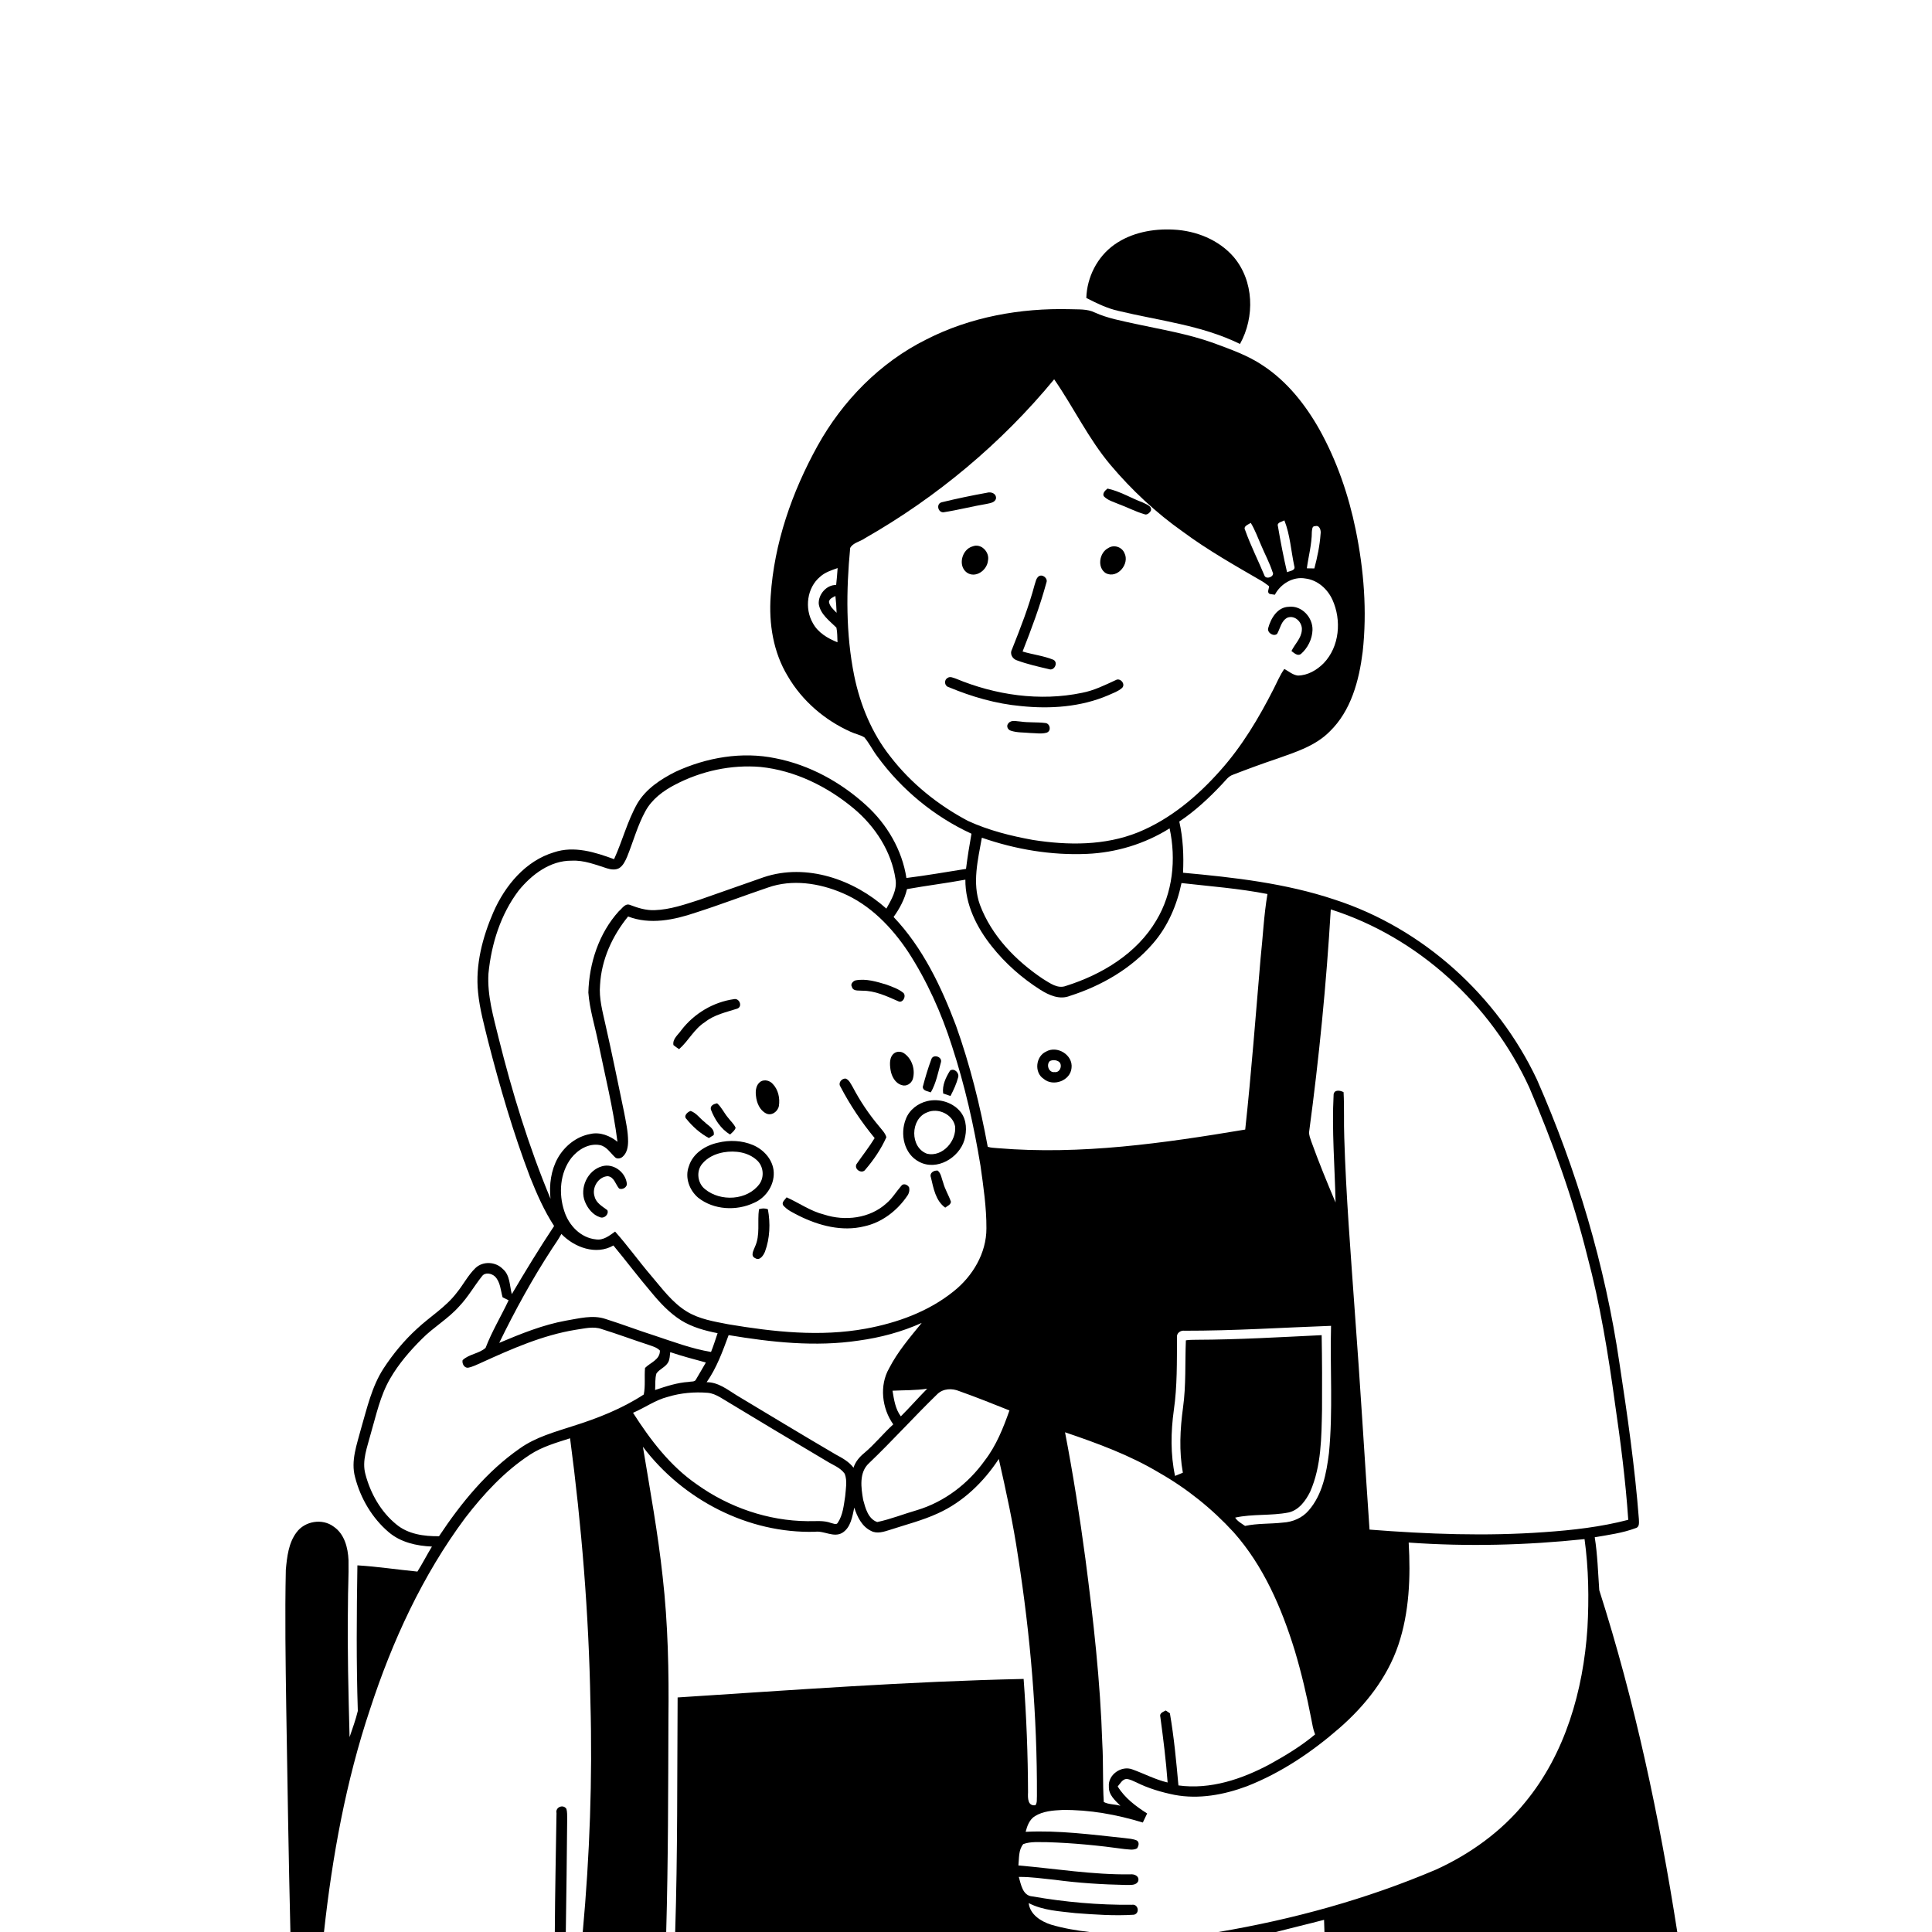 <svg xmlns="http://www.w3.org/2000/svg" viewBox="0 0 1024 1024" version="1.1">
<g id="Parent-Group"><g id="Group-rgba(0,0,0,0)" fill="rgba(0,0,0,0)">
<path fill="rgba(0,0,0,0)" opacity="1.00" d=" M 0.00 0.00 L 1024.00 0.00 L 1024.00 1024.00 L 888.99 1024.00 C 879.42 962.76 866.54 901.89 847.64 842.82 C 846.97 833.47 846.74 824.06 845.24 814.78 C 852.54 813.52 859.98 812.55 866.95 809.93 C 869.13 809.36 868.66 806.82 868.64 805.14 C 866.51 777.43 862.53 749.92 858.34 722.47 C 850.74 670.65 835.65 620.06 814.59 572.16 C 793.61 527.71 754.21 491.98 707.32 476.79 C 681.41 468.13 654.10 465.05 627.03 462.57 C 627.47 453.48 627.06 444.33 625.05 435.44 C 633.42 429.86 640.81 422.97 647.68 415.66 C 649.47 413.86 650.93 411.50 653.45 410.64 C 661.22 407.63 669.04 404.75 676.95 402.10 C 686.75 398.61 697.18 395.37 704.70 387.78 C 716.11 376.78 720.35 360.70 722.25 345.45 C 724.64 323.91 722.88 302.04 718.56 280.85 C 714.78 262.34 708.56 244.25 699.37 227.71 C 691.92 214.48 682.19 202.18 669.41 193.76 C 661.44 188.35 652.28 185.19 643.32 181.86 C 629.82 176.97 615.59 174.66 601.60 171.63 C 594.42 170.02 587.10 168.72 580.36 165.68 C 576.21 163.60 571.49 164.08 567.02 163.88 C 540.91 163.22 514.31 167.97 490.95 179.93 C 466.43 192.13 446.53 212.47 433.32 236.31 C 419.79 260.76 410.30 287.90 408.48 315.92 C 407.42 330.55 409.85 345.74 417.55 358.41 C 425.15 371.46 437.14 381.74 450.88 387.88 C 453.24 389.00 455.93 389.45 458.15 390.84 C 460.79 393.97 462.55 397.73 465.04 400.97 C 477.83 418.51 495.18 432.81 514.90 441.89 C 513.80 448.08 512.78 454.29 512.01 460.53 C 501.49 462.19 491.00 464.04 480.42 465.35 C 478.14 450.50 470.15 436.90 459.12 426.85 C 445.66 414.57 429.05 405.43 411.10 401.91 C 393.27 398.20 374.47 401.46 358.07 409.04 C 350.22 412.98 342.41 418.08 337.83 425.81 C 332.53 435.13 329.92 445.67 325.47 455.38 C 315.43 451.68 304.27 448.16 293.67 451.73 C 278.51 456.26 267.71 469.37 261.53 483.40 C 255.74 496.75 251.87 511.42 253.39 526.06 C 254.24 534.73 256.58 543.16 258.64 551.61 C 264.91 576.04 271.98 600.32 280.96 623.91 C 284.53 632.85 288.42 641.72 293.69 649.81 C 285.84 661.61 278.47 673.73 271.27 685.93 C 270.06 681.38 270.39 675.85 266.45 672.54 C 262.67 668.69 256.03 668.31 252.04 672.05 C 248.08 675.84 245.61 680.85 242.16 685.07 C 236.39 692.73 228.04 697.72 221.11 704.18 C 214.27 710.41 208.32 717.60 203.26 725.35 C 197.05 734.96 194.54 746.29 191.38 757.13 C 189.19 765.52 185.80 774.30 188.22 783.03 C 191.09 794.16 197.24 804.62 206.03 812.09 C 212.37 817.49 220.80 819.37 228.94 819.71 C 226.27 824.07 223.98 828.65 221.23 832.97 C 210.62 831.95 200.07 830.30 189.43 829.67 C 189.02 855.39 188.82 881.14 189.65 906.84 C 188.53 911.56 186.82 916.11 185.28 920.71 C 184.69 897.51 184.06 874.29 184.42 851.07 C 184.38 843.03 184.88 835.00 184.72 826.96 C 184.45 820.38 182.59 812.99 176.79 809.11 C 170.82 804.64 161.57 806.20 157.19 812.16 C 152.91 817.79 152.12 825.23 151.49 832.06 C 150.98 856.36 151.36 880.67 151.71 904.96 C 152.35 944.64 152.96 984.33 153.92 1024.00 L 0.00 1024.00 L 0.00 0.00 M 590.59 129.70 C 581.57 136.11 576.11 146.91 575.77 157.92 C 581.25 160.71 586.82 163.47 592.87 164.80 C 614.46 169.99 637.05 172.39 657.22 182.31 C 665.17 168.01 664.65 148.86 653.83 136.15 C 645.93 127.06 633.89 122.27 622.01 121.70 C 611.09 121.12 599.63 123.27 590.59 129.70 Z" />
<path fill="rgba(0,0,0,0)" opacity="1.00" d=" M 458.35 285.33 C 496.49 263.57 530.79 234.95 558.73 201.04 C 569.06 215.95 576.89 232.55 588.63 246.48 C 599.88 259.80 612.72 271.80 626.98 281.85 C 640.08 291.55 654.27 299.58 668.35 307.74 C 669.86 308.60 671.26 309.63 672.63 310.70 C 672.69 312.03 671.32 313.95 672.95 314.80 C 673.63 314.91 675.01 315.12 675.69 315.23 C 678.72 309.47 685.35 305.41 691.95 306.63 C 698.33 307.42 703.63 312.17 706.22 317.89 C 711.13 328.71 710.02 342.72 701.58 351.51 C 697.97 355.17 693.11 358.01 687.86 358.06 C 685.15 357.73 683.05 355.78 680.71 354.56 C 678.41 357.80 676.92 361.50 675.11 365.02 C 667.25 380.49 658.29 395.57 646.66 408.53 C 634.58 422.14 620.17 434.24 603.18 441.16 C 585.57 448.25 566.02 448.10 547.54 445.20 C 535.73 443.07 523.95 440.11 513.02 435.09 C 497.19 426.69 482.86 415.21 471.90 400.98 C 462.06 388.56 455.92 373.59 452.75 358.15 C 448.26 335.90 448.47 312.96 450.61 290.46 C 451.99 287.68 455.89 287.10 458.35 285.33 M 587.01 258.96 C 585.86 259.85 584.24 261.38 584.99 262.97 C 587.08 265.22 590.19 266.00 592.93 267.18 C 597.48 268.84 601.79 271.15 606.46 272.51 C 607.89 273.17 609.19 271.92 609.93 270.82 C 610.88 268.13 607.31 267.27 605.58 266.28 C 599.35 263.97 593.51 260.32 587.01 258.96 M 523.07 261.17 C 515.06 262.61 507.07 264.28 499.17 266.20 C 496.08 266.94 497.02 271.61 500.01 271.53 C 507.72 270.35 515.29 268.36 522.99 267.07 C 524.82 266.65 527.56 266.36 527.92 264.05 C 528.01 261.45 525.18 260.53 523.07 261.17 M 515.48 289.60 C 509.82 291.16 507.53 299.86 512.43 303.46 C 517.10 306.71 523.21 302.20 523.65 297.12 C 524.63 292.64 520.01 287.77 515.48 289.60 M 587.39 290.49 C 582.65 292.88 581.33 300.91 586.18 303.85 C 592.28 306.88 598.92 298.81 595.96 293.11 C 594.59 289.86 590.36 288.50 587.39 290.49 M 550.38 305.58 C 549.11 306.69 548.87 308.50 548.35 310.02 C 545.25 321.67 540.86 332.90 536.41 344.08 C 535.04 346.47 536.53 349.20 538.99 350.00 C 544.48 352.03 550.24 353.32 555.94 354.66 C 558.81 355.77 561.07 351.10 558.29 349.68 C 553.07 347.56 547.37 346.94 541.99 345.32 C 546.69 333.35 551.22 321.28 554.59 308.87 C 555.63 306.50 552.36 303.95 550.38 305.58 M 672.14 333.01 C 671.60 335.45 675.15 337.59 676.93 335.93 C 678.57 332.99 679.08 329.02 682.39 327.36 C 686.44 325.84 690.42 330.01 690.00 333.99 C 689.73 338.31 686.28 341.35 684.50 345.06 C 685.89 346.06 687.65 347.91 689.49 346.66 C 693.10 343.51 695.50 338.77 695.65 333.95 C 695.88 327.29 690.00 320.83 683.12 321.61 C 677.03 321.75 673.52 327.79 672.14 333.01 M 502.28 359.29 C 500.14 360.48 500.56 363.67 502.96 364.25 C 515.10 369.32 527.96 373.04 541.11 374.23 C 556.69 375.86 572.92 374.73 587.44 368.49 C 589.93 367.35 592.64 366.47 594.72 364.62 C 596.77 362.59 593.72 359.04 591.37 360.47 C 585.59 363.13 579.82 366.01 573.51 367.21 C 551.12 371.88 527.53 368.41 506.56 359.66 C 505.20 359.25 503.60 358.36 502.28 359.29 M 534.51 383.31 C 533.17 384.68 534.06 386.80 535.78 387.29 C 539.07 388.40 542.65 388.15 546.08 388.51 C 548.99 388.54 552.04 389.16 554.88 388.29 C 557.35 387.30 556.57 383.41 554.02 383.21 C 549.66 382.66 545.24 383.07 540.88 382.43 C 538.75 382.37 536.11 381.38 534.51 383.31 Z" />
<path fill="rgba(0,0,0,0)" opacity="1.00" d=" M 677.33 278.92 C 676.62 276.84 679.54 276.57 680.75 275.81 C 683.80 283.53 684.26 291.98 686.00 300.05 C 686.82 302.47 683.60 302.58 682.16 303.28 C 680.29 295.22 678.70 287.08 677.33 278.92 Z" />
<path fill="rgba(0,0,0,0)" opacity="1.00" d=" M 659.97 281.02 C 658.74 278.87 661.65 278.02 662.94 277.15 C 665.20 280.86 666.64 284.97 668.40 288.92 C 670.38 293.67 672.87 298.22 674.46 303.13 C 675.97 305.55 670.99 307.45 670.18 305.03 C 666.85 297.00 662.89 289.22 659.97 281.02 Z" />
<path fill="rgba(0,0,0,0)" opacity="1.00" d=" M 695.30 281.90 C 695.46 280.84 695.37 278.71 696.99 278.90 C 699.45 278.13 700.25 281.16 699.94 282.97 C 699.50 289.16 698.23 295.28 696.64 301.28 C 695.30 301.25 693.97 301.23 692.65 301.22 C 693.53 294.77 695.30 288.45 695.30 281.90 Z" />
<path fill="rgba(0,0,0,0)" opacity="1.00" d=" M 434.71 305.66 C 437.31 303.30 440.72 302.23 443.96 301.09 C 443.77 304.08 443.50 307.07 443.18 310.05 C 438.01 309.94 433.61 315.14 433.96 320.14 C 434.84 325.62 439.64 329.00 443.31 332.65 C 443.87 335.19 443.75 337.84 443.89 340.43 C 438.70 338.36 433.53 335.32 430.81 330.24 C 426.34 322.51 427.68 311.46 434.71 305.66 Z" />
<path fill="rgba(0,0,0,0)" opacity="1.00" d=" M 439.36 319.04 C 439.60 317.24 441.41 316.64 442.78 315.89 C 443.13 318.84 443.33 321.82 443.42 324.80 C 441.79 323.12 439.82 321.46 439.36 319.04 Z" />
<path fill="rgba(0,0,0,0)" opacity="1.00" d=" M 357.79 415.90 C 371.62 408.65 387.51 405.18 403.11 406.50 C 421.38 408.40 438.50 416.84 452.51 428.52 C 463.80 437.97 472.48 451.23 474.64 465.96 C 475.60 471.70 472.48 476.80 469.79 481.58 C 452.61 466.15 427.48 457.39 404.89 464.91 C 393.55 468.92 382.19 472.87 370.85 476.86 C 363.10 479.35 355.26 482.10 347.05 482.40 C 342.48 482.61 338.09 481.23 333.88 479.62 C 331.32 478.60 329.74 481.57 328.02 482.94 C 317.44 494.61 312.25 510.50 311.84 526.08 C 312.52 534.93 315.21 543.43 316.99 552.09 C 320.60 569.74 325.01 587.27 327.27 605.17 C 323.31 601.98 318.04 599.84 312.91 601.03 C 305.61 602.31 299.35 607.34 295.70 613.68 C 292.02 620.22 291.00 627.96 291.78 635.35 C 280.25 607.74 271.48 579.07 264.25 550.05 C 261.53 538.92 258.19 527.62 258.89 516.04 C 260.41 500.38 265.31 484.66 274.90 472.02 C 281.80 463.52 291.64 456.05 303.05 456.18 C 309.56 455.84 315.70 458.34 321.79 460.26 C 323.83 460.89 326.17 461.21 328.14 460.15 C 330.29 458.80 331.38 456.38 332.37 454.14 C 335.61 446.13 337.86 437.68 342.01 430.06 C 345.44 423.66 351.46 419.18 357.79 415.90 Z" />
<path fill="rgba(0,0,0,0)" opacity="1.00" d=" M 576.03 452.58 C 591.50 451.93 606.79 447.30 619.91 439.05 C 623.46 455.43 621.61 473.30 612.89 487.81 C 602.57 505.38 584.03 516.54 565.00 522.54 C 560.57 524.23 556.58 521.11 552.98 518.97 C 538.49 509.30 525.58 496.09 519.38 479.55 C 515.20 467.96 518.34 455.67 520.40 444.00 C 538.20 450.20 557.16 453.40 576.03 452.58 Z" />
<path fill="rgba(0,0,0,0)" opacity="1.00" d=" M 480.73 471.25 C 491.01 469.40 501.39 468.14 511.67 466.24 C 511.55 479.34 517.65 491.54 525.66 501.58 C 532.83 510.65 541.65 518.41 551.41 524.61 C 556.00 527.50 561.64 530.04 567.07 527.84 C 583.75 522.51 599.65 513.39 611.15 500.01 C 619.00 490.98 623.80 479.68 626.22 468.04 C 641.43 469.77 656.74 470.90 671.78 473.85 C 669.85 485.14 669.37 496.62 668.13 508.00 C 665.52 538.24 663.27 568.52 659.99 598.69 C 616.76 605.92 572.82 612.24 528.92 608.56 C 527.11 608.35 525.24 608.42 523.52 607.81 C 519.49 586.00 514.13 564.42 506.66 543.52 C 498.83 522.81 489.02 502.23 473.62 486.01 C 476.84 481.55 479.46 476.63 480.73 471.25 M 554.37 557.40 C 548.93 559.93 548.04 568.52 553.18 571.83 C 558.20 576.13 567.30 572.81 567.93 566.11 C 568.85 559.16 560.30 553.92 554.37 557.40 Z" />
<path fill="rgba(0,0,0,0)" opacity="1.00" d=" M 407.07 470.40 C 419.89 465.89 434.18 468.05 446.45 473.30 C 461.17 479.51 472.66 491.44 481.38 504.56 C 491.41 520.03 499.01 537.02 504.60 554.57 C 511.36 575.21 516.16 596.43 519.68 617.85 C 521.22 628.86 522.88 639.92 522.82 651.07 C 522.86 664.17 515.52 676.42 505.46 684.42 C 492.15 695.17 475.57 701.15 458.90 704.21 C 434.75 708.64 410.03 705.94 386.03 701.90 C 378.49 700.43 370.63 699.20 363.97 695.10 C 356.20 690.34 350.82 682.79 344.99 675.99 C 338.50 668.38 332.67 660.22 326.02 652.76 C 323.04 654.88 319.85 657.50 315.93 656.91 C 307.76 656.12 301.46 649.47 299.08 641.92 C 296.01 632.70 296.75 621.67 302.79 613.78 C 306.34 609.28 312.12 605.80 318.02 606.93 C 321.50 607.68 323.43 610.95 325.85 613.24 C 326.92 614.50 329.00 614.08 330.07 613.04 C 332.33 611.07 332.87 607.87 332.90 605.03 C 332.92 599.75 331.72 594.57 330.76 589.41 C 327.52 573.91 324.40 558.38 320.87 542.93 C 319.37 536.06 317.40 529.13 318.04 522.02 C 318.76 508.64 324.53 496.06 332.90 485.76 C 344.57 490.25 357.28 487.58 368.71 483.71 C 381.60 479.60 394.25 474.74 407.07 470.40 M 453.45 519.62 C 452.17 519.96 450.60 521.63 451.50 522.96 C 452.08 525.51 455.02 524.88 456.96 525.09 C 463.76 525.03 469.98 528.00 476.07 530.67 C 478.45 531.92 480.50 528.02 478.84 526.27 C 476.26 524.15 473.02 523.06 469.94 521.90 C 464.66 520.29 458.97 518.56 453.45 519.62 M 361.11 546.01 C 359.47 548.43 356.33 550.65 356.94 553.91 C 357.89 554.69 358.89 555.40 359.94 556.07 C 364.93 551.69 367.91 545.35 373.63 541.74 C 378.59 537.79 384.86 536.51 390.73 534.61 C 393.74 533.55 391.94 528.92 389.03 529.57 C 378.03 531.10 367.86 537.21 361.11 546.01 M 474.27 558.02 C 471.24 559.96 471.54 564.02 472.01 567.11 C 472.55 570.47 474.46 574.14 477.95 575.13 C 480.40 576.01 483.02 574.30 483.80 571.96 C 485.20 567.17 483.55 561.50 479.49 558.50 C 478.02 557.32 475.91 557.09 474.27 558.02 M 493.61 561.48 C 491.83 566.27 490.36 571.21 489.07 576.16 C 489.30 578.28 491.79 578.33 493.34 578.99 C 496.18 574.09 497.21 568.39 498.72 563.00 C 499.55 560.08 494.50 558.46 493.61 561.48 M 503.55 567.44 C 501.32 571.01 499.29 575.24 499.90 579.57 C 501.18 580.00 502.48 580.46 503.77 580.90 C 505.44 577.71 506.95 574.41 507.87 570.93 C 508.49 568.57 505.71 565.93 503.55 567.44 M 445.44 575.92 C 450.49 585.62 456.62 594.77 463.58 603.21 C 460.64 608.01 457.13 612.41 453.95 617.03 C 452.52 619.86 457.01 622.49 458.72 619.84 C 463.13 614.70 467.03 608.95 469.79 602.76 C 469.19 600.48 467.37 598.83 465.99 597.02 C 460.54 590.57 455.82 583.52 451.90 576.04 C 450.87 574.43 450.11 572.32 448.16 571.65 C 446.04 571.61 444.10 573.96 445.44 575.92 M 403.27 573.17 C 400.70 574.76 400.31 578.13 400.68 580.88 C 401.04 584.50 402.66 588.46 406.09 590.16 C 408.98 591.62 412.33 589.08 412.83 586.16 C 413.47 582.07 412.49 577.49 409.54 574.47 C 407.99 572.75 405.37 572.04 403.27 573.17 M 491.47 583.60 C 486.50 584.77 481.95 588.24 480.12 593.09 C 476.92 601.01 479.12 611.65 487.16 615.78 C 496.52 620.76 508.31 613.74 511.16 604.20 C 512.49 599.41 512.42 593.78 509.35 589.65 C 505.31 584.31 497.89 582.07 491.47 583.60 M 376.77 588.05 C 378.77 593.28 382.06 598.38 386.95 601.32 C 388.06 600.25 389.40 599.29 389.90 597.76 C 388.99 595.62 387.12 594.10 385.77 592.26 C 383.75 589.85 382.46 586.86 380.08 584.77 C 378.44 585.09 376.28 585.94 376.77 588.05 M 363.83 593.08 C 367.11 597.13 371.10 600.71 375.72 603.19 C 376.36 602.79 377.64 601.99 378.28 601.59 C 378.93 598.19 375.39 596.69 373.41 594.66 C 370.94 592.76 369.08 589.89 366.07 588.83 C 364.44 589.27 362.11 591.48 363.83 593.08 M 380.53 605.65 C 373.86 607.09 367.21 611.32 365.12 618.14 C 362.86 624.06 365.38 630.90 370.10 634.85 C 378.30 641.31 390.31 641.93 399.62 637.54 C 406.34 634.69 411.02 627.29 409.97 619.96 C 409.07 614.03 404.51 609.21 399.13 606.91 C 393.29 604.44 386.65 604.14 380.53 605.65 M 319.05 618.16 C 311.42 620.28 307.08 629.67 310.05 636.94 C 311.49 640.49 314.21 643.95 317.98 645.14 C 320.17 646.08 322.86 643.64 321.92 641.42 C 319.30 639.43 315.98 637.68 315.15 634.22 C 313.55 629.54 317.08 623.70 322.08 623.40 C 325.50 623.75 326.21 627.66 328.08 629.89 C 329.82 630.91 332.68 629.16 332.20 627.06 C 331.36 621.11 325.02 616.41 319.05 618.16 M 493.41 624.08 C 494.76 629.77 495.90 636.44 500.99 640.07 C 502.11 639.16 503.85 638.62 504.02 636.96 C 502.85 633.52 500.85 630.41 499.92 626.88 C 499.05 624.70 498.89 621.98 496.98 620.42 C 494.89 620.26 492.50 621.70 493.41 624.08 M 477.62 628.62 C 474.97 631.65 472.92 635.21 469.79 637.82 C 461.01 645.80 447.86 647.35 436.82 643.75 C 429.64 641.98 423.58 637.61 416.92 634.61 C 416.13 635.84 414.23 637.04 415.02 638.74 C 417.23 641.47 420.56 642.84 423.59 644.45 C 434.11 649.66 446.32 652.86 458.00 650.00 C 467.44 647.96 475.56 641.69 480.91 633.77 C 481.85 632.49 482.19 630.86 481.84 629.32 C 481.02 627.84 478.72 626.92 477.62 628.62 M 402.28 640.92 C 401.31 647.57 403.08 654.63 400.10 660.91 C 399.41 662.80 397.59 665.69 400.31 666.87 C 402.74 668.39 404.63 665.36 405.45 663.43 C 408.08 656.30 408.38 648.37 407.00 640.95 C 405.45 640.32 403.83 640.39 402.28 640.92 Z" />
<path fill="rgba(0,0,0,0)" opacity="1.00" d=" M 705.34 482.00 C 751.65 496.75 790.35 532.35 810.54 576.36 C 822.91 605.28 833.64 634.96 841.25 665.51 C 848.10 691.23 852.38 717.54 855.98 743.88 C 858.96 764.35 861.61 784.88 863.01 805.53 C 848.44 809.34 833.44 811.03 818.44 812.07 C 787.61 814.30 756.67 813.13 725.88 810.72 C 723.21 772.16 720.96 733.58 718.06 695.04 C 715.91 664.38 713.42 633.74 712.49 603.02 C 712.18 594.97 712.56 586.91 712.12 578.87 C 710.39 577.91 707.22 577.38 706.85 580.05 C 705.83 599.14 707.47 618.27 707.88 637.35 C 703.34 626.66 698.94 615.90 695.00 604.97 C 694.47 603.36 693.77 601.73 693.85 600.01 C 699.12 560.84 703.01 521.46 705.34 482.00 Z" />
<path fill="rgba(0,0,0,0)" opacity="1.00" d=" M 556.39 562.43 C 557.62 561.73 559.41 561.76 560.67 562.40 C 563.57 563.62 562.16 568.74 558.94 568.23 C 555.94 568.67 554.38 564.41 556.39 562.43 Z" />
<path fill="rgba(0,0,0,0)" opacity="1.00" d=" M 491.40 589.58 C 497.18 586.99 504.94 590.60 506.21 596.91 C 507.09 604.72 499.55 613.33 491.44 611.53 C 482.19 608.30 482.37 593.01 491.40 589.58 Z" />
<path fill="rgba(0,0,0,0)" opacity="1.00" d=" M 383.57 610.74 C 389.62 609.71 396.47 610.64 401.15 614.91 C 404.64 618.05 405.25 623.69 402.54 627.53 C 396.08 636.32 381.85 637.03 373.68 630.28 C 369.75 627.21 368.91 620.93 372.03 617.03 C 374.83 613.49 379.19 611.49 383.57 610.74 Z" />
<path fill="rgba(0,0,0,0)" opacity="1.00" d=" M 292.72 661.62 C 294.42 659.14 296.08 656.64 297.55 654.02 C 304.40 661.17 315.96 665.43 325.12 660.13 C 331.89 668.31 338.28 676.81 345.17 684.89 C 349.80 690.52 354.86 695.94 361.06 699.85 C 366.92 703.46 373.64 705.30 380.34 706.61 C 379.20 709.93 378.19 713.30 376.86 716.56 C 366.58 714.87 356.80 711.15 346.94 707.89 C 338.23 705.12 329.70 701.83 320.98 699.09 C 314.14 696.76 306.90 698.82 300.03 699.95 C 287.71 702.17 276.09 706.93 264.60 711.75 C 272.99 694.51 282.23 677.67 292.72 661.62 Z" />
<path fill="rgba(0,0,0,0)" opacity="1.00" d=" M 255.42 676.49 C 257.05 674.13 260.56 674.88 262.38 676.61 C 265.24 679.53 265.32 683.87 266.38 687.59 C 267.42 688.14 268.49 688.67 269.58 689.17 C 265.60 697.62 260.71 705.65 257.37 714.40 C 253.89 717.51 248.62 717.64 245.19 720.91 C 244.78 722.67 246.00 725.06 248.03 724.93 C 250.58 724.45 252.89 723.23 255.24 722.20 C 271.28 714.90 287.61 707.66 305.13 704.81 C 309.69 704.19 314.46 702.80 318.97 704.46 C 327.35 707.06 335.58 710.14 343.92 712.86 C 345.97 713.60 348.23 714.17 349.77 715.84 C 349.82 720.75 344.71 722.14 341.88 725.04 C 341.45 729.71 342.15 734.48 341.21 739.12 C 329.76 746.60 316.85 751.71 303.83 755.79 C 294.11 758.97 283.98 761.67 275.53 767.69 C 258.05 779.83 244.38 796.63 232.69 814.23 C 224.78 814.33 216.25 813.17 209.99 807.90 C 201.82 801.23 196.36 791.53 193.69 781.41 C 191.69 774.15 194.70 766.95 196.48 760.00 C 199.38 750.08 201.51 739.74 206.77 730.71 C 211.28 722.89 217.24 716.00 223.62 709.65 C 229.78 703.40 237.56 698.99 243.39 692.38 C 248.01 687.56 251.28 681.68 255.42 676.49 Z" />
<path fill="rgba(0,0,0,0)" opacity="1.00" d=" M 455.15 710.53 C 466.63 708.96 477.95 705.94 488.53 701.17 C 482.29 708.83 475.79 716.39 471.25 725.23 C 465.99 734.37 467.44 746.51 473.45 754.94 C 468.12 759.80 463.60 765.48 458.07 770.14 C 455.54 772.20 453.37 774.75 452.38 777.92 C 449.99 774.72 446.47 772.80 443.04 770.96 C 425.40 760.64 407.93 750.04 390.41 739.53 C 385.50 736.48 380.62 732.55 374.53 732.60 C 379.86 725.03 383.00 716.25 386.19 707.64 C 408.90 711.43 432.23 713.98 455.15 710.53 Z" />
<path fill="rgba(0,0,0,0)" opacity="1.00" d=" M 627.88 705.31 C 653.77 705.36 679.62 703.65 705.48 702.72 C 704.89 725.19 706.57 747.75 704.37 770.18 C 703.05 780.86 700.91 792.25 693.60 800.60 C 690.22 804.57 685.12 806.71 679.97 807.00 C 673.29 807.77 666.48 807.35 659.90 808.77 C 658.03 807.45 655.90 806.35 654.65 804.37 C 663.95 802.31 673.65 803.49 682.99 801.64 C 688.48 800.38 692.06 795.41 694.42 790.63 C 700.42 776.95 700.39 761.69 700.70 747.03 C 700.79 733.91 700.74 720.78 700.51 707.66 C 678.35 708.73 656.18 710.04 633.99 710.11 C 632.17 710.16 630.33 710.10 628.54 710.41 C 628.04 722.28 628.68 734.23 627.03 746.03 C 625.47 757.45 624.87 769.17 626.94 780.57 C 625.55 781.14 624.18 781.72 622.80 782.27 C 620.35 770.81 620.55 758.96 622.15 747.40 C 624.00 734.67 623.74 721.78 623.84 708.95 C 623.46 706.57 625.71 705.01 627.88 705.31 Z" />
<path fill="rgba(0,0,0,0)" opacity="1.00" d=" M 355.24 716.67 C 361.46 718.75 367.80 720.44 374.13 722.15 C 372.39 725.10 370.72 728.09 368.95 731.03 C 368.34 732.60 366.38 732.10 365.10 732.44 C 358.93 732.81 353.03 734.78 347.22 736.74 C 347.42 733.83 347.08 730.82 347.91 727.99 C 349.52 725.62 352.69 724.67 354.12 722.09 C 355.06 720.44 354.98 718.48 355.24 716.67 Z" />
<path fill="rgba(0,0,0,0)" opacity="1.00" d=" M 496.87 738.85 C 499.98 735.88 504.66 735.74 508.47 737.34 C 517.41 740.51 526.22 744.04 535.03 747.56 C 531.75 756.85 528.05 766.19 521.98 774.06 C 513.19 786.37 500.57 796.04 486.02 800.41 C 478.98 802.43 472.12 805.21 464.96 806.71 C 460.14 805.06 458.69 799.36 457.50 794.96 C 456.39 788.57 455.22 780.45 460.55 775.56 C 473.00 763.66 484.52 750.84 496.87 738.85 Z" />
<path fill="rgba(0,0,0,0)" opacity="1.00" d=" M 473.05 737.11 C 479.18 736.79 485.34 736.98 491.43 736.05 C 486.68 740.85 482.24 745.94 477.46 750.70 C 474.52 746.77 473.84 741.80 473.05 737.11 Z" />
<path fill="rgba(0,0,0,0)" opacity="1.00" d=" M 354.00 740.35 C 360.83 738.27 368.03 737.65 375.13 738.22 C 377.43 738.43 379.57 739.39 381.57 740.52 C 400.27 751.87 419.05 763.09 437.86 774.25 C 441.20 776.41 445.37 777.74 447.72 781.13 C 449.17 784.91 448.27 789.08 447.97 793.00 C 447.21 797.77 446.81 802.90 444.07 807.03 C 443.33 808.46 441.66 807.42 440.53 807.23 C 436.51 805.71 432.19 806.34 428.00 806.25 C 407.04 806.08 386.32 798.91 369.32 786.74 C 355.18 776.98 344.66 763.14 335.52 748.81 C 341.76 746.15 347.36 742.02 354.00 740.35 Z" />
<path fill="rgba(0,0,0,0)" opacity="1.00" d=" M 564.49 759.14 C 581.64 764.96 598.81 771.23 614.40 780.59 C 629.10 788.95 642.44 799.68 653.87 812.14 C 669.70 829.95 679.29 852.29 686.25 874.83 C 689.80 886.72 692.65 898.82 694.99 911.01 C 695.53 913.79 695.96 916.62 697.03 919.28 C 689.66 925.45 681.39 930.46 673.00 935.09 C 658.27 942.97 641.49 948.63 624.59 946.31 C 623.45 933.53 622.24 920.72 620.07 908.08 C 619.52 907.71 618.42 906.97 617.88 906.59 C 616.52 907.33 614.36 908.00 615.01 910.04 C 616.57 921.58 618.01 933.14 618.86 944.76 C 612.35 943.24 606.44 940.07 600.20 937.83 C 594.40 935.59 587.15 940.63 587.73 946.96 C 587.53 951.32 591.06 954.28 593.83 957.11 C 590.98 956.22 587.55 956.50 585.02 955.08 C 584.38 944.75 584.85 934.36 584.24 924.02 C 583.20 891.23 579.52 858.59 575.27 826.08 C 572.28 803.68 568.76 781.34 564.49 759.14 Z" />
<path fill="rgba(0,0,0,0)" opacity="1.00" d=" M 280.98 770.96 C 287.42 766.75 294.90 764.65 302.15 762.32 C 308.27 808.65 312.07 855.30 312.93 902.04 C 314.06 942.73 312.57 983.47 308.87 1024.00 L 299.89 1024.00 C 300.20 1004.02 300.44 984.04 300.62 964.06 C 300.58 962.29 300.70 960.48 300.22 958.77 C 298.56 956.09 294.25 957.83 294.96 960.95 C 294.63 981.96 294.18 1002.98 294.06 1024.00 L 171.72 1024.00 C 176.10 984.02 183.33 944.18 196.11 905.96 C 207.85 869.96 223.90 834.98 246.59 804.50 C 256.38 791.80 267.47 779.77 280.98 770.96 Z" />
<path fill="rgba(0,0,0,0)" opacity="1.00" d=" M 340.75 766.82 C 361.94 794.91 396.58 812.88 431.98 811.87 C 436.85 811.22 441.83 815.12 446.42 812.44 C 450.95 809.63 451.73 803.86 452.78 799.09 C 454.36 803.94 456.81 809.06 461.65 811.40 C 464.85 813.13 468.51 811.85 471.73 810.84 C 480.21 808.06 488.94 805.87 497.08 802.12 C 510.48 796.08 521.38 785.47 529.38 773.28 C 533.26 790.39 537.01 807.53 539.57 824.90 C 546.17 866.91 549.76 909.43 549.59 951.97 C 549.45 953.56 549.84 955.42 548.79 956.80 C 544.66 957.39 544.74 952.90 544.88 950.02 C 544.81 929.95 544.03 909.89 542.54 889.87 C 481.32 891.19 420.24 895.76 359.15 899.68 C 358.88 941.12 359.18 982.57 357.86 1024.00 L 353.10 1024.00 C 354.16 986.35 354.15 948.68 354.28 911.01 C 354.57 885.84 354.06 860.60 351.21 835.57 C 348.71 812.51 344.53 789.69 340.75 766.82 Z" />
<path fill="rgba(0,0,0,0)" opacity="1.00" d=" M 746.63 817.59 C 777.67 819.81 808.90 819.02 839.84 815.76 C 842.01 831.39 842.24 847.25 841.37 862.99 C 839.18 895.93 829.63 929.55 808.29 955.34 C 795.75 970.79 779.18 982.68 761.16 990.91 C 724.25 1006.64 685.28 1017.32 645.76 1024.00 L 577.46 1024.00 C 570.59 1023.23 563.73 1022.07 557.10 1020.11 C 551.75 1018.42 545.91 1014.77 545.23 1008.68 C 552.88 1012.64 561.62 1013.01 570.01 1013.99 C 580.29 1014.77 590.67 1015.51 600.97 1014.85 C 604.34 1014.11 603.29 1008.95 599.87 1009.57 C 582.19 1009.73 564.53 1008.16 547.13 1005.13 C 541.98 1004.72 541.16 998.76 539.98 994.82 C 546.41 994.70 552.78 995.74 559.17 996.35 C 571.68 998.04 584.30 998.82 596.92 999.08 C 599.16 998.98 602.16 999.50 603.30 996.99 C 603.96 994.31 601.19 993.17 599.01 993.45 C 579.15 993.70 559.50 990.44 539.77 988.72 C 540.20 984.92 539.75 980.53 542.35 977.41 C 546.37 975.92 550.76 976.45 554.96 976.39 C 568.70 976.80 582.40 978.15 596.01 980.04 C 598.22 980.16 600.69 980.84 602.74 979.62 C 603.51 978.27 604.02 976.56 602.55 975.50 C 600.50 974.60 598.24 974.49 596.07 974.22 C 578.65 972.39 561.17 970.03 543.61 970.90 C 544.43 967.74 545.64 964.38 548.56 962.57 C 552.85 959.94 558.09 959.56 563.01 959.32 C 577.49 959.13 591.90 961.76 605.72 965.98 C 606.49 964.38 607.26 962.77 608.01 961.18 C 602.03 957.37 596.16 953.00 592.40 946.85 C 593.74 945.37 594.81 943.08 597.02 942.87 C 598.91 943.03 600.61 943.95 602.31 944.71 C 608.67 947.88 615.54 949.91 622.49 951.31 C 635.39 953.77 648.72 951.28 660.88 946.75 C 678.97 939.67 695.32 928.65 709.91 915.92 C 723.57 904.02 735.26 889.25 741.13 871.93 C 747.00 854.49 747.68 835.81 746.63 817.59 Z" />
<path fill="rgba(0,0,0,0)" opacity="1.00" d=" M 676.24 1024.00 C 684.73 1021.78 693.29 1019.79 701.78 1017.55 C 701.84 1019.69 701.90 1021.84 701.98 1024.00 L 676.24 1024.00 Z" />
</g>
<g id="Group-000000" fill="#000000">
<path fill="#000000" opacity="1.00" d=" M 590.59 129.70 C 599.63 123.27 611.09 121.12 622.01 121.70 C 633.89 122.27 645.93 127.06 653.83 136.15 C 664.65 148.86 665.17 168.01 657.22 182.31 C 637.05 172.39 614.46 169.99 592.87 164.80 C 586.82 163.47 581.25 160.71 575.77 157.92 C 576.11 146.91 581.57 136.11 590.59 129.70 Z" />
<path fill="#000000" opacity="1.00" d=" M 490.95 179.93 C 514.31 167.97 540.91 163.22 567.02 163.88 C 571.49 164.08 576.21 163.60 580.36 165.68 C 587.10 168.72 594.42 170.02 601.60 171.63 C 615.59 174.66 629.82 176.97 643.32 181.86 C 652.28 185.19 661.44 188.35 669.41 193.76 C 682.19 202.18 691.92 214.48 699.37 227.71 C 708.56 244.25 714.78 262.34 718.56 280.85 C 722.88 302.04 724.64 323.91 722.25 345.45 C 720.35 360.70 716.11 376.78 704.70 387.78 C 697.18 395.37 686.75 398.61 676.95 402.10 C 669.04 404.75 661.22 407.63 653.45 410.64 C 650.93 411.50 649.47 413.86 647.68 415.66 C 640.81 422.97 633.42 429.86 625.05 435.44 C 627.06 444.33 627.47 453.48 627.03 462.57 C 654.10 465.05 681.41 468.13 707.32 476.79 C 754.21 491.98 793.61 527.71 814.59 572.16 C 835.65 620.06 850.74 670.65 858.34 722.47 C 862.53 749.92 866.51 777.43 868.64 805.14 C 868.66 806.82 869.13 809.36 866.95 809.93 C 859.98 812.55 852.54 813.52 845.24 814.78 C 846.74 824.06 846.97 833.47 847.64 842.82 C 866.54 901.89 879.42 962.76 888.99 1024.00 L 701.98 1024.00 C 701.90 1021.84 701.84 1019.69 701.78 1017.55 C 693.29 1019.79 684.73 1021.78 676.24 1024.00 L 645.76 1024.00 C 685.28 1017.32 724.25 1006.64 761.16 990.91 C 779.18 982.68 795.75 970.79 808.29 955.34 C 829.63 929.55 839.18 895.93 841.37 862.99 C 842.24 847.25 842.01 831.39 839.84 815.76 C 808.90 819.02 777.67 819.81 746.63 817.59 C 747.68 835.81 747.00 854.49 741.13 871.93 C 735.26 889.25 723.57 904.02 709.91 915.92 C 695.32 928.65 678.97 939.67 660.88 946.75 C 648.72 951.28 635.39 953.77 622.49 951.31 C 615.54 949.91 608.67 947.88 602.31 944.71 C 600.61 943.95 598.91 943.03 597.02 942.87 C 594.81 943.08 593.74 945.37 592.40 946.85 C 596.16 953.00 602.03 957.37 608.01 961.18 C 607.26 962.77 606.49 964.38 605.72 965.98 C 591.90 961.76 577.49 959.13 563.01 959.32 C 558.09 959.56 552.85 959.94 548.56 962.57 C 545.64 964.38 544.43 967.74 543.61 970.90 C 561.17 970.03 578.65 972.39 596.07 974.22 C 598.24 974.49 600.50 974.60 602.55 975.50 C 604.02 976.56 603.51 978.27 602.74 979.62 C 600.69 980.84 598.22 980.16 596.01 980.04 C 582.40 978.15 568.70 976.80 554.96 976.39 C 550.76 976.45 546.37 975.92 542.35 977.41 C 539.75 980.53 540.20 984.92 539.77 988.72 C 559.50 990.44 579.15 993.70 599.01 993.45 C 601.19 993.17 603.96 994.31 603.30 996.99 C 602.16 999.50 599.16 998.98 596.92 999.08 C 584.30 998.82 571.68 998.04 559.17 996.35 C 552.78 995.74 546.41 994.70 539.98 994.82 C 541.16 998.76 541.98 1004.72 547.13 1005.13 C 564.53 1008.16 582.19 1009.73 599.87 1009.57 C 603.29 1008.95 604.34 1014.11 600.97 1014.85 C 590.67 1015.51 580.29 1014.77 570.01 1013.99 C 561.62 1013.01 552.88 1012.64 545.23 1008.68 C 545.91 1014.77 551.75 1018.42 557.10 1020.11 C 563.73 1022.07 570.59 1023.23 577.46 1024.00 L 357.86 1024.00 C 359.18 982.57 358.88 941.12 359.15 899.68 C 420.24 895.76 481.32 891.19 542.54 889.87 C 544.03 909.89 544.81 929.95 544.88 950.02 C 544.74 952.90 544.66 957.39 548.79 956.80 C 549.84 955.42 549.45 953.56 549.59 951.97 C 549.76 909.43 546.17 866.91 539.57 824.90 C 537.01 807.53 533.26 790.39 529.38 773.28 C 521.38 785.47 510.48 796.08 497.08 802.12 C 488.94 805.87 480.21 808.06 471.73 810.84 C 468.51 811.85 464.85 813.13 461.65 811.40 C 456.81 809.06 454.36 803.94 452.78 799.09 C 451.73 803.86 450.95 809.63 446.42 812.44 C 441.83 815.12 436.85 811.22 431.98 811.87 C 396.58 812.88 361.94 794.91 340.75 766.82 C 344.53 789.69 348.71 812.51 351.21 835.57 C 354.06 860.60 354.57 885.84 354.28 911.01 C 354.15 948.68 354.16 986.35 353.10 1024.00 L 308.87 1024.00 C 312.57 983.47 314.06 942.73 312.93 902.04 C 312.07 855.30 308.27 808.65 302.15 762.32 C 294.90 764.65 287.42 766.75 280.98 770.96 C 267.47 779.77 256.38 791.80 246.59 804.50 C 223.90 834.98 207.85 869.96 196.11 905.96 C 183.33 944.18 176.10 984.02 171.72 1024.00 L 153.92 1024.00 C 152.96 984.33 152.35 944.64 151.71 904.96 C 151.36 880.67 150.98 856.36 151.49 832.06 C 152.12 825.23 152.91 817.79 157.19 812.16 C 161.57 806.20 170.82 804.64 176.79 809.11 C 182.59 812.99 184.45 820.38 184.72 826.96 C 184.88 835.00 184.38 843.03 184.42 851.07 C 184.06 874.29 184.69 897.51 185.28 920.71 C 186.82 916.11 188.53 911.56 189.65 906.84 C 188.82 881.14 189.02 855.39 189.43 829.67 C 200.07 830.30 210.62 831.95 221.23 832.97 C 223.98 828.65 226.27 824.07 228.94 819.71 C 220.80 819.37 212.37 817.49 206.03 812.09 C 197.24 804.62 191.09 794.16 188.22 783.03 C 185.80 774.30 189.19 765.52 191.38 757.13 C 194.54 746.29 197.05 734.96 203.26 725.35 C 208.32 717.60 214.27 710.41 221.11 704.18 C 228.04 697.72 236.39 692.73 242.16 685.07 C 245.61 680.85 248.08 675.84 252.04 672.05 C 256.03 668.31 262.67 668.69 266.45 672.54 C 270.39 675.85 270.06 681.38 271.27 685.93 C 278.47 673.73 285.84 661.61 293.69 649.81 C 288.42 641.72 284.53 632.85 280.96 623.91 C 271.98 600.32 264.91 576.04 258.64 551.61 C 256.58 543.16 254.24 534.73 253.39 526.06 C 251.87 511.42 255.74 496.75 261.53 483.40 C 267.71 469.37 278.51 456.26 293.67 451.73 C 304.27 448.16 315.43 451.68 325.47 455.38 C 329.92 445.67 332.53 435.13 337.83 425.81 C 342.41 418.08 350.22 412.98 358.07 409.04 C 374.47 401.46 393.27 398.20 411.10 401.91 C 429.05 405.43 445.66 414.57 459.12 426.85 C 470.15 436.90 478.14 450.50 480.42 465.35 C 491.00 464.04 501.49 462.19 512.01 460.53 C 512.78 454.29 513.80 448.08 514.90 441.89 C 495.18 432.81 477.83 418.51 465.04 400.97 C 462.55 397.73 460.79 393.97 458.15 390.84 C 455.93 389.45 453.24 389.00 450.88 387.88 C 437.14 381.74 425.15 371.46 417.55 358.41 C 409.85 345.74 407.42 330.55 408.48 315.92 C 410.30 287.90 419.79 260.76 433.32 236.31 C 446.53 212.47 466.43 192.13 490.95 179.93 M 458.35 285.33 C 455.89 287.10 451.99 287.68 450.61 290.46 C 448.47 312.96 448.26 335.90 452.75 358.15 C 455.92 373.59 462.06 388.56 471.90 400.98 C 482.86 415.21 497.19 426.69 513.02 435.09 C 523.95 440.11 535.73 443.07 547.54 445.20 C 566.02 448.10 585.57 448.25 603.18 441.16 C 620.17 434.24 634.58 422.14 646.66 408.53 C 658.29 395.57 667.25 380.49 675.11 365.02 C 676.92 361.50 678.41 357.80 680.71 354.56 C 683.05 355.78 685.15 357.73 687.86 358.06 C 693.11 358.01 697.97 355.17 701.58 351.51 C 710.02 342.72 711.13 328.71 706.22 317.89 C 703.63 312.17 698.33 307.42 691.95 306.63 C 685.35 305.41 678.72 309.47 675.69 315.23 C 675.01 315.12 673.63 314.91 672.95 314.80 C 671.32 313.95 672.69 312.03 672.63 310.70 C 671.26 309.63 669.86 308.60 668.35 307.74 C 654.27 299.58 640.08 291.55 626.98 281.85 C 612.72 271.80 599.88 259.80 588.63 246.48 C 576.89 232.55 569.06 215.95 558.73 201.04 C 530.79 234.95 496.49 263.57 458.35 285.33 M 677.33 278.92 C 678.70 287.08 680.29 295.22 682.16 303.28 C 683.60 302.58 686.82 302.47 686.00 300.05 C 684.26 291.98 683.80 283.53 680.75 275.81 C 679.54 276.57 676.62 276.84 677.33 278.92 M 659.97 281.02 C 662.89 289.22 666.85 297.00 670.18 305.03 C 670.99 307.45 675.97 305.55 674.46 303.13 C 672.87 298.22 670.38 293.67 668.40 288.92 C 666.64 284.97 665.20 280.86 662.94 277.15 C 661.65 278.02 658.74 278.87 659.97 281.02 M 695.30 281.90 C 695.30 288.45 693.53 294.77 692.65 301.22 C 693.97 301.23 695.30 301.25 696.64 301.28 C 698.23 295.28 699.50 289.16 699.94 282.97 C 700.25 281.16 699.45 278.13 696.99 278.90 C 695.37 278.71 695.46 280.84 695.30 281.90 M 434.71 305.66 C 427.68 311.46 426.34 322.51 430.81 330.24 C 433.53 335.32 438.70 338.36 443.89 340.43 C 443.75 337.84 443.87 335.19 443.31 332.65 C 439.64 329.00 434.84 325.62 433.96 320.14 C 433.61 315.14 438.01 309.94 443.18 310.05 C 443.50 307.07 443.77 304.08 443.96 301.09 C 440.72 302.23 437.31 303.30 434.71 305.66 M 439.36 319.04 C 439.82 321.46 441.79 323.12 443.42 324.80 C 443.33 321.82 443.13 318.84 442.78 315.89 C 441.41 316.64 439.60 317.24 439.36 319.04 M 357.79 415.90 C 351.46 419.18 345.44 423.66 342.01 430.06 C 337.86 437.68 335.61 446.13 332.37 454.14 C 331.38 456.38 330.29 458.80 328.14 460.15 C 326.17 461.21 323.83 460.89 321.79 460.26 C 315.70 458.34 309.56 455.84 303.05 456.18 C 291.64 456.05 281.80 463.52 274.90 472.02 C 265.31 484.66 260.41 500.38 258.89 516.04 C 258.19 527.62 261.53 538.92 264.25 550.05 C 271.48 579.07 280.25 607.74 291.78 635.35 C 291.00 627.96 292.02 620.22 295.70 613.68 C 299.35 607.34 305.61 602.31 312.91 601.03 C 318.04 599.84 323.31 601.98 327.27 605.17 C 325.01 587.27 320.60 569.74 316.99 552.09 C 315.21 543.43 312.52 534.93 311.84 526.08 C 312.25 510.50 317.44 494.61 328.02 482.94 C 329.74 481.57 331.32 478.60 333.88 479.62 C 338.09 481.23 342.48 482.61 347.05 482.40 C 355.26 482.10 363.10 479.35 370.85 476.86 C 382.19 472.87 393.55 468.92 404.89 464.91 C 427.48 457.39 452.61 466.15 469.79 481.58 C 472.48 476.80 475.60 471.70 474.64 465.96 C 472.48 451.23 463.80 437.97 452.51 428.52 C 438.50 416.84 421.38 408.40 403.11 406.50 C 387.51 405.18 371.62 408.65 357.79 415.90 M 576.03 452.58 C 557.16 453.40 538.20 450.20 520.40 444.00 C 518.34 455.67 515.20 467.96 519.38 479.55 C 525.58 496.09 538.49 509.30 552.98 518.97 C 556.58 521.11 560.57 524.23 565.00 522.54 C 584.03 516.54 602.57 505.38 612.89 487.81 C 621.61 473.30 623.46 455.43 619.91 439.05 C 606.79 447.30 591.50 451.93 576.03 452.58 M 480.73 471.25 C 479.46 476.63 476.84 481.55 473.62 486.01 C 489.02 502.23 498.83 522.81 506.66 543.52 C 514.13 564.42 519.49 586.00 523.52 607.81 C 525.24 608.42 527.11 608.35 528.92 608.56 C 572.82 612.24 616.76 605.92 659.99 598.69 C 663.27 568.52 665.52 538.24 668.13 508.00 C 669.37 496.62 669.85 485.14 671.78 473.85 C 656.74 470.90 641.43 469.77 626.22 468.04 C 623.80 479.68 619.00 490.98 611.15 500.01 C 599.65 513.39 583.75 522.51 567.07 527.84 C 561.64 530.04 556.00 527.50 551.41 524.61 C 541.65 518.41 532.83 510.65 525.66 501.58 C 517.65 491.54 511.55 479.34 511.67 466.24 C 501.39 468.14 491.01 469.40 480.73 471.25 M 407.07 470.40 C 394.25 474.74 381.60 479.60 368.71 483.71 C 357.28 487.58 344.57 490.25 332.90 485.76 C 324.53 496.06 318.76 508.64 318.04 522.02 C 317.40 529.13 319.37 536.06 320.87 542.93 C 324.40 558.38 327.52 573.91 330.76 589.41 C 331.72 594.57 332.92 599.75 332.90 605.03 C 332.87 607.87 332.33 611.07 330.07 613.04 C 329.00 614.08 326.92 614.50 325.85 613.24 C 323.43 610.95 321.50 607.68 318.02 606.93 C 312.12 605.80 306.34 609.28 302.79 613.78 C 296.75 621.67 296.01 632.70 299.08 641.92 C 301.46 649.47 307.76 656.12 315.93 656.91 C 319.85 657.50 323.04 654.88 326.02 652.76 C 332.67 660.22 338.50 668.38 344.99 675.99 C 350.82 682.79 356.20 690.34 363.97 695.10 C 370.63 699.20 378.49 700.43 386.03 701.90 C 410.03 705.94 434.75 708.64 458.90 704.21 C 475.57 701.15 492.15 695.17 505.46 684.42 C 515.52 676.42 522.86 664.17 522.82 651.07 C 522.88 639.92 521.22 628.86 519.68 617.85 C 516.16 596.43 511.36 575.21 504.60 554.57 C 499.01 537.02 491.41 520.03 481.38 504.56 C 472.66 491.44 461.17 479.51 446.45 473.30 C 434.18 468.05 419.89 465.89 407.07 470.40 M 705.34 482.00 C 703.01 521.46 699.12 560.84 693.85 600.01 C 693.77 601.73 694.47 603.36 695.00 604.97 C 698.94 615.90 703.34 626.66 707.88 637.35 C 707.47 618.27 705.83 599.14 706.85 580.05 C 707.22 577.38 710.39 577.91 712.12 578.87 C 712.56 586.91 712.18 594.97 712.49 603.02 C 713.42 633.74 715.91 664.38 718.06 695.04 C 720.96 733.58 723.21 772.16 725.88 810.72 C 756.67 813.13 787.61 814.30 818.44 812.07 C 833.44 811.03 848.44 809.34 863.01 805.53 C 861.61 784.88 858.96 764.35 855.98 743.88 C 852.38 717.54 848.10 691.23 841.25 665.51 C 833.64 634.96 822.91 605.28 810.54 576.36 C 790.35 532.35 751.65 496.75 705.34 482.00 M 292.72 661.62 C 282.23 677.67 272.99 694.51 264.60 711.75 C 276.09 706.93 287.71 702.17 300.03 699.95 C 306.90 698.82 314.14 696.76 320.98 699.09 C 329.70 701.83 338.23 705.12 346.94 707.89 C 356.80 711.15 366.58 714.87 376.86 716.56 C 378.19 713.30 379.20 709.93 380.34 706.61 C 373.64 705.30 366.92 703.46 361.06 699.85 C 354.86 695.94 349.80 690.52 345.17 684.89 C 338.28 676.81 331.89 668.31 325.12 660.13 C 315.96 665.43 304.40 661.17 297.55 654.02 C 296.08 656.64 294.42 659.14 292.72 661.62 M 255.42 676.49 C 251.28 681.68 248.01 687.56 243.39 692.38 C 237.56 698.99 229.78 703.40 223.62 709.65 C 217.24 716.00 211.28 722.89 206.77 730.71 C 201.51 739.74 199.38 750.08 196.48 760.00 C 194.70 766.95 191.69 774.15 193.69 781.41 C 196.36 791.53 201.82 801.23 209.99 807.90 C 216.25 813.17 224.78 814.33 232.69 814.23 C 244.38 796.63 258.05 779.83 275.53 767.69 C 283.98 761.67 294.11 758.97 303.83 755.79 C 316.85 751.71 329.76 746.60 341.21 739.12 C 342.15 734.48 341.45 729.71 341.88 725.04 C 344.71 722.14 349.82 720.75 349.77 715.84 C 348.23 714.17 345.97 713.60 343.92 712.86 C 335.58 710.14 327.35 707.06 318.97 704.46 C 314.46 702.80 309.69 704.19 305.13 704.81 C 287.61 707.66 271.28 714.90 255.24 722.20 C 252.89 723.23 250.58 724.45 248.03 724.93 C 246.00 725.06 244.78 722.67 245.19 720.91 C 248.62 717.64 253.89 717.51 257.37 714.40 C 260.71 705.65 265.60 697.62 269.58 689.17 C 268.49 688.67 267.42 688.14 266.38 687.59 C 265.32 683.87 265.24 679.53 262.38 676.61 C 260.56 674.88 257.05 674.13 255.42 676.49 M 455.15 710.53 C 432.23 713.98 408.90 711.43 386.19 707.64 C 383.00 716.25 379.86 725.03 374.53 732.60 C 380.62 732.55 385.50 736.48 390.41 739.53 C 407.93 750.04 425.40 760.64 443.04 770.96 C 446.47 772.80 449.99 774.72 452.38 777.92 C 453.37 774.75 455.54 772.20 458.07 770.14 C 463.60 765.48 468.12 759.80 473.45 754.94 C 467.44 746.51 465.99 734.37 471.25 725.23 C 475.79 716.39 482.29 708.83 488.53 701.17 C 477.95 705.94 466.63 708.96 455.15 710.53 M 627.88 705.31 C 625.71 705.01 623.46 706.57 623.84 708.95 C 623.74 721.78 624.00 734.67 622.15 747.40 C 620.55 758.96 620.35 770.81 622.80 782.27 C 624.18 781.72 625.55 781.14 626.94 780.57 C 624.87 769.17 625.47 757.45 627.03 746.03 C 628.68 734.23 628.04 722.28 628.54 710.41 C 630.33 710.10 632.17 710.16 633.99 710.11 C 656.18 710.04 678.35 708.73 700.51 707.66 C 700.74 720.78 700.79 733.91 700.70 747.03 C 700.39 761.69 700.42 776.95 694.42 790.63 C 692.06 795.41 688.48 800.38 682.99 801.64 C 673.65 803.49 663.95 802.31 654.65 804.37 C 655.90 806.35 658.03 807.45 659.90 808.77 C 666.48 807.35 673.29 807.77 679.97 807.00 C 685.12 806.71 690.22 804.57 693.60 800.60 C 700.91 792.25 703.05 780.86 704.37 770.18 C 706.57 747.75 704.89 725.19 705.48 702.72 C 679.62 703.65 653.77 705.36 627.88 705.31 M 355.24 716.67 C 354.98 718.48 355.06 720.44 354.12 722.09 C 352.69 724.67 349.52 725.62 347.91 727.99 C 347.08 730.82 347.42 733.83 347.22 736.74 C 353.03 734.78 358.93 732.81 365.10 732.44 C 366.38 732.10 368.34 732.60 368.95 731.03 C 370.72 728.09 372.39 725.10 374.13 722.15 C 367.80 720.44 361.46 718.75 355.24 716.67 M 496.87 738.85 C 484.52 750.84 473.00 763.66 460.55 775.56 C 455.22 780.45 456.39 788.57 457.50 794.96 C 458.69 799.36 460.14 805.06 464.96 806.71 C 472.12 805.21 478.98 802.43 486.02 800.41 C 500.57 796.04 513.19 786.37 521.98 774.06 C 528.05 766.19 531.75 756.85 535.03 747.56 C 526.22 744.04 517.41 740.51 508.47 737.34 C 504.66 735.74 499.98 735.88 496.87 738.85 M 473.05 737.11 C 473.84 741.80 474.52 746.77 477.46 750.70 C 482.24 745.94 486.68 740.85 491.43 736.05 C 485.34 736.98 479.18 736.79 473.05 737.11 M 354.00 740.35 C 347.36 742.02 341.76 746.15 335.52 748.81 C 344.66 763.14 355.18 776.98 369.32 786.74 C 386.32 798.91 407.04 806.08 428.00 806.25 C 432.19 806.34 436.51 805.71 440.53 807.23 C 441.66 807.42 443.33 808.46 444.07 807.03 C 446.81 802.90 447.21 797.77 447.97 793.00 C 448.27 789.08 449.17 784.91 447.72 781.13 C 445.37 777.74 441.20 776.41 437.86 774.25 C 419.05 763.09 400.27 751.87 381.57 740.52 C 379.57 739.39 377.43 738.43 375.13 738.22 C 368.03 737.65 360.83 738.27 354.00 740.35 M 564.49 759.14 C 568.76 781.34 572.28 803.68 575.27 826.08 C 579.52 858.59 583.20 891.23 584.24 924.02 C 584.85 934.36 584.38 944.75 585.02 955.08 C 587.55 956.50 590.98 956.22 593.83 957.11 C 591.06 954.28 587.53 951.32 587.73 946.96 C 587.15 940.63 594.40 935.59 600.20 937.83 C 606.44 940.07 612.35 943.24 618.86 944.76 C 618.01 933.14 616.57 921.58 615.01 910.04 C 614.36 908.00 616.52 907.33 617.88 906.59 C 618.42 906.97 619.52 907.71 620.07 908.08 C 622.24 920.72 623.45 933.53 624.59 946.31 C 641.49 948.63 658.27 942.97 673.00 935.09 C 681.39 930.46 689.66 925.45 697.03 919.28 C 695.96 916.62 695.53 913.79 694.99 911.01 C 692.65 898.82 689.80 886.72 686.25 874.83 C 679.29 852.29 669.70 829.95 653.87 812.14 C 642.44 799.68 629.10 788.95 614.40 780.59 C 598.81 771.23 581.64 764.96 564.49 759.14 Z" />
<path fill="#000000" opacity="1.00" d=" M 587.01 258.96 C 593.51 260.32 599.35 263.97 605.58 266.28 C 607.31 267.27 610.88 268.13 609.93 270.82 C 609.19 271.92 607.89 273.17 606.46 272.51 C 601.79 271.15 597.48 268.84 592.93 267.18 C 590.19 266.00 587.08 265.22 584.99 262.97 C 584.24 261.38 585.86 259.85 587.01 258.96 Z" />
<path fill="#000000" opacity="1.00" d=" M 523.07 261.17 C 525.18 260.53 528.01 261.45 527.92 264.05 C 527.56 266.36 524.82 266.65 522.99 267.07 C 515.29 268.36 507.72 270.35 500.01 271.53 C 497.02 271.61 496.08 266.94 499.17 266.20 C 507.07 264.28 515.06 262.61 523.07 261.17 Z" />
<path fill="#000000" opacity="1.00" d=" M 515.48 289.60 C 520.01 287.77 524.63 292.64 523.65 297.12 C 523.21 302.20 517.10 306.71 512.43 303.46 C 507.53 299.86 509.82 291.16 515.48 289.60 Z" />
<path fill="#000000" opacity="1.00" d=" M 587.39 290.49 C 590.36 288.50 594.59 289.86 595.96 293.11 C 598.92 298.81 592.28 306.88 586.18 303.85 C 581.33 300.91 582.65 292.88 587.39 290.49 Z" />
<path fill="#000000" opacity="1.00" d=" M 550.38 305.58 C 552.36 303.95 555.63 306.50 554.59 308.87 C 551.22 321.28 546.69 333.35 541.99 345.32 C 547.37 346.94 553.07 347.56 558.29 349.68 C 561.07 351.10 558.81 355.77 555.94 354.66 C 550.24 353.32 544.48 352.03 538.99 350.00 C 536.53 349.20 535.04 346.47 536.41 344.08 C 540.86 332.90 545.25 321.67 548.35 310.02 C 548.87 308.50 549.11 306.69 550.38 305.58 Z" />
<path fill="#000000" opacity="1.00" d=" M 672.14 333.01 C 673.52 327.79 677.03 321.75 683.12 321.61 C 690.00 320.83 695.88 327.29 695.65 333.95 C 695.50 338.77 693.10 343.51 689.49 346.66 C 687.65 347.91 685.89 346.06 684.50 345.06 C 686.28 341.35 689.73 338.31 690.00 333.99 C 690.42 330.01 686.44 325.84 682.39 327.36 C 679.08 329.02 678.57 332.99 676.93 335.93 C 675.15 337.59 671.60 335.45 672.14 333.01 Z" />
<path fill="#000000" opacity="1.00" d=" M 502.28 359.29 C 503.60 358.36 505.20 359.25 506.56 359.66 C 527.53 368.41 551.12 371.88 573.51 367.21 C 579.82 366.01 585.59 363.13 591.37 360.47 C 593.72 359.04 596.77 362.59 594.72 364.62 C 592.64 366.47 589.93 367.35 587.44 368.49 C 572.92 374.73 556.69 375.86 541.11 374.23 C 527.96 373.04 515.10 369.32 502.96 364.25 C 500.56 363.67 500.14 360.48 502.28 359.29 Z" />
<path fill="#000000" opacity="1.00" d=" M 534.51 383.31 C 536.11 381.38 538.75 382.37 540.88 382.43 C 545.24 383.07 549.66 382.66 554.02 383.21 C 556.57 383.41 557.35 387.30 554.88 388.29 C 552.04 389.16 548.99 388.54 546.08 388.51 C 542.65 388.15 539.07 388.40 535.78 387.29 C 534.06 386.80 533.17 384.68 534.51 383.31 Z" />
<path fill="#000000" opacity="1.00" d=" M 453.45 519.62 C 458.97 518.56 464.66 520.29 469.94 521.90 C 473.02 523.06 476.26 524.15 478.84 526.27 C 480.50 528.02 478.45 531.92 476.07 530.67 C 469.98 528.00 463.76 525.03 456.96 525.09 C 455.02 524.88 452.08 525.51 451.50 522.96 C 450.60 521.63 452.17 519.96 453.45 519.62 Z" />
<path fill="#000000" opacity="1.00" d=" M 361.11 546.01 C 367.86 537.21 378.03 531.10 389.03 529.57 C 391.94 528.92 393.74 533.55 390.73 534.61 C 384.86 536.51 378.59 537.79 373.63 541.74 C 367.91 545.35 364.93 551.69 359.94 556.07 C 358.89 555.40 357.89 554.69 356.94 553.91 C 356.33 550.65 359.47 548.43 361.11 546.01 Z" />
<path fill="#000000" opacity="1.00" d=" M 554.37 557.40 C 560.30 553.92 568.85 559.16 567.93 566.11 C 567.30 572.81 558.20 576.13 553.18 571.83 C 548.04 568.52 548.93 559.93 554.37 557.40 M 556.39 562.43 C 554.38 564.41 555.94 568.67 558.94 568.23 C 562.16 568.74 563.57 563.62 560.67 562.40 C 559.41 561.76 557.62 561.73 556.39 562.43 Z" />
<path fill="#000000" opacity="1.00" d=" M 474.27 558.02 C 475.91 557.09 478.02 557.32 479.49 558.50 C 483.55 561.50 485.20 567.17 483.80 571.96 C 483.02 574.30 480.40 576.01 477.95 575.13 C 474.46 574.14 472.55 570.47 472.01 567.11 C 471.54 564.02 471.24 559.96 474.27 558.02 Z" />
<path fill="#000000" opacity="1.00" d=" M 493.61 561.48 C 494.50 558.46 499.55 560.08 498.72 563.00 C 497.21 568.39 496.18 574.09 493.34 578.99 C 491.79 578.33 489.30 578.28 489.07 576.16 C 490.36 571.21 491.83 566.27 493.61 561.48 Z" />
<path fill="#000000" opacity="1.00" d=" M 503.55 567.44 C 505.71 565.93 508.49 568.57 507.87 570.93 C 506.95 574.41 505.44 577.71 503.77 580.90 C 502.48 580.46 501.18 580.00 499.90 579.57 C 499.29 575.24 501.32 571.01 503.55 567.44 Z" />
<path fill="#000000" opacity="1.00" d=" M 445.44 575.92 C 444.10 573.96 446.04 571.61 448.16 571.65 C 450.11 572.32 450.87 574.43 451.90 576.04 C 455.82 583.52 460.54 590.57 465.99 597.02 C 467.37 598.83 469.19 600.48 469.79 602.76 C 467.03 608.95 463.13 614.70 458.72 619.84 C 457.01 622.49 452.52 619.86 453.95 617.03 C 457.13 612.41 460.64 608.01 463.58 603.21 C 456.62 594.77 450.49 585.62 445.44 575.92 Z" />
<path fill="#000000" opacity="1.00" d=" M 403.27 573.17 C 405.37 572.04 407.99 572.75 409.54 574.47 C 412.49 577.49 413.47 582.07 412.83 586.16 C 412.33 589.08 408.98 591.62 406.09 590.16 C 402.66 588.46 401.04 584.50 400.68 580.88 C 400.31 578.13 400.70 574.76 403.27 573.17 Z" />
<path fill="#000000" opacity="1.00" d=" M 491.47 583.60 C 497.89 582.07 505.31 584.31 509.35 589.65 C 512.42 593.78 512.49 599.41 511.16 604.20 C 508.31 613.74 496.52 620.76 487.16 615.78 C 479.12 611.65 476.92 601.01 480.12 593.09 C 481.95 588.24 486.50 584.77 491.47 583.60 M 491.40 589.58 C 482.37 593.01 482.19 608.30 491.44 611.53 C 499.55 613.33 507.09 604.72 506.21 596.91 C 504.94 590.60 497.18 586.99 491.40 589.58 Z" />
<path fill="#000000" opacity="1.00" d=" M 376.77 588.05 C 376.28 585.94 378.44 585.09 380.08 584.77 C 382.46 586.86 383.75 589.85 385.77 592.26 C 387.12 594.10 388.99 595.62 389.90 597.76 C 389.40 599.29 388.06 600.25 386.95 601.32 C 382.06 598.38 378.77 593.28 376.77 588.05 Z" />
<path fill="#000000" opacity="1.00" d=" M 363.83 593.08 C 362.11 591.48 364.44 589.27 366.07 588.83 C 369.08 589.89 370.94 592.76 373.41 594.66 C 375.39 596.69 378.93 598.19 378.28 601.59 C 377.64 601.99 376.36 602.79 375.72 603.19 C 371.10 600.71 367.11 597.13 363.83 593.08 Z" />
<path fill="#000000" opacity="1.00" d=" M 380.53 605.65 C 386.65 604.14 393.29 604.44 399.13 606.91 C 404.51 609.21 409.07 614.03 409.97 619.96 C 411.02 627.29 406.34 634.69 399.62 637.54 C 390.31 641.93 378.30 641.31 370.10 634.85 C 365.38 630.90 362.86 624.06 365.12 618.14 C 367.21 611.32 373.86 607.09 380.53 605.65 M 383.57 610.74 C 379.19 611.49 374.83 613.49 372.03 617.03 C 368.91 620.93 369.75 627.21 373.68 630.28 C 381.85 637.03 396.08 636.32 402.54 627.53 C 405.25 623.69 404.64 618.05 401.15 614.91 C 396.47 610.64 389.62 609.71 383.57 610.74 Z" />
<path fill="#000000" opacity="1.00" d=" M 319.05 618.16 C 325.02 616.41 331.36 621.11 332.20 627.06 C 332.68 629.16 329.82 630.91 328.08 629.89 C 326.21 627.66 325.50 623.75 322.08 623.40 C 317.08 623.70 313.55 629.54 315.15 634.22 C 315.98 637.68 319.30 639.43 321.92 641.42 C 322.86 643.64 320.17 646.08 317.98 645.14 C 314.21 643.95 311.49 640.49 310.05 636.94 C 307.08 629.67 311.42 620.28 319.05 618.16 Z" />
<path fill="#000000" opacity="1.00" d=" M 493.41 624.08 C 492.50 621.70 494.89 620.26 496.98 620.42 C 498.89 621.98 499.05 624.70 499.92 626.88 C 500.85 630.41 502.85 633.52 504.02 636.96 C 503.85 638.62 502.11 639.16 500.99 640.07 C 495.90 636.44 494.76 629.77 493.41 624.08 Z" />
<path fill="#000000" opacity="1.00" d=" M 477.62 628.62 C 478.72 626.92 481.02 627.84 481.84 629.32 C 482.19 630.86 481.85 632.49 480.91 633.77 C 475.56 641.69 467.44 647.96 458.00 650.00 C 446.32 652.86 434.11 649.66 423.59 644.45 C 420.56 642.84 417.23 641.47 415.02 638.74 C 414.23 637.04 416.13 635.84 416.92 634.61 C 423.58 637.61 429.64 641.98 436.82 643.75 C 447.86 647.35 461.01 645.80 469.79 637.82 C 472.92 635.21 474.97 631.65 477.62 628.62 Z" />
<path fill="#000000" opacity="1.00" d=" M 402.28 640.92 C 403.83 640.39 405.45 640.32 407.00 640.95 C 408.38 648.37 408.08 656.30 405.45 663.43 C 404.63 665.36 402.74 668.39 400.31 666.87 C 397.59 665.69 399.41 662.80 400.10 660.91 C 403.08 654.63 401.31 647.57 402.28 640.92 Z" />
<path fill="#000000" opacity="1.00" d=" M 294.96 960.95 C 294.25 957.83 298.56 956.09 300.22 958.77 C 300.70 960.48 300.58 962.29 300.62 964.06 C 300.44 984.04 300.20 1004.02 299.89 1024.00 L 294.06 1024.00 C 294.18 1002.98 294.63 981.96 294.96 960.95 Z" />
</g>
</g></svg>